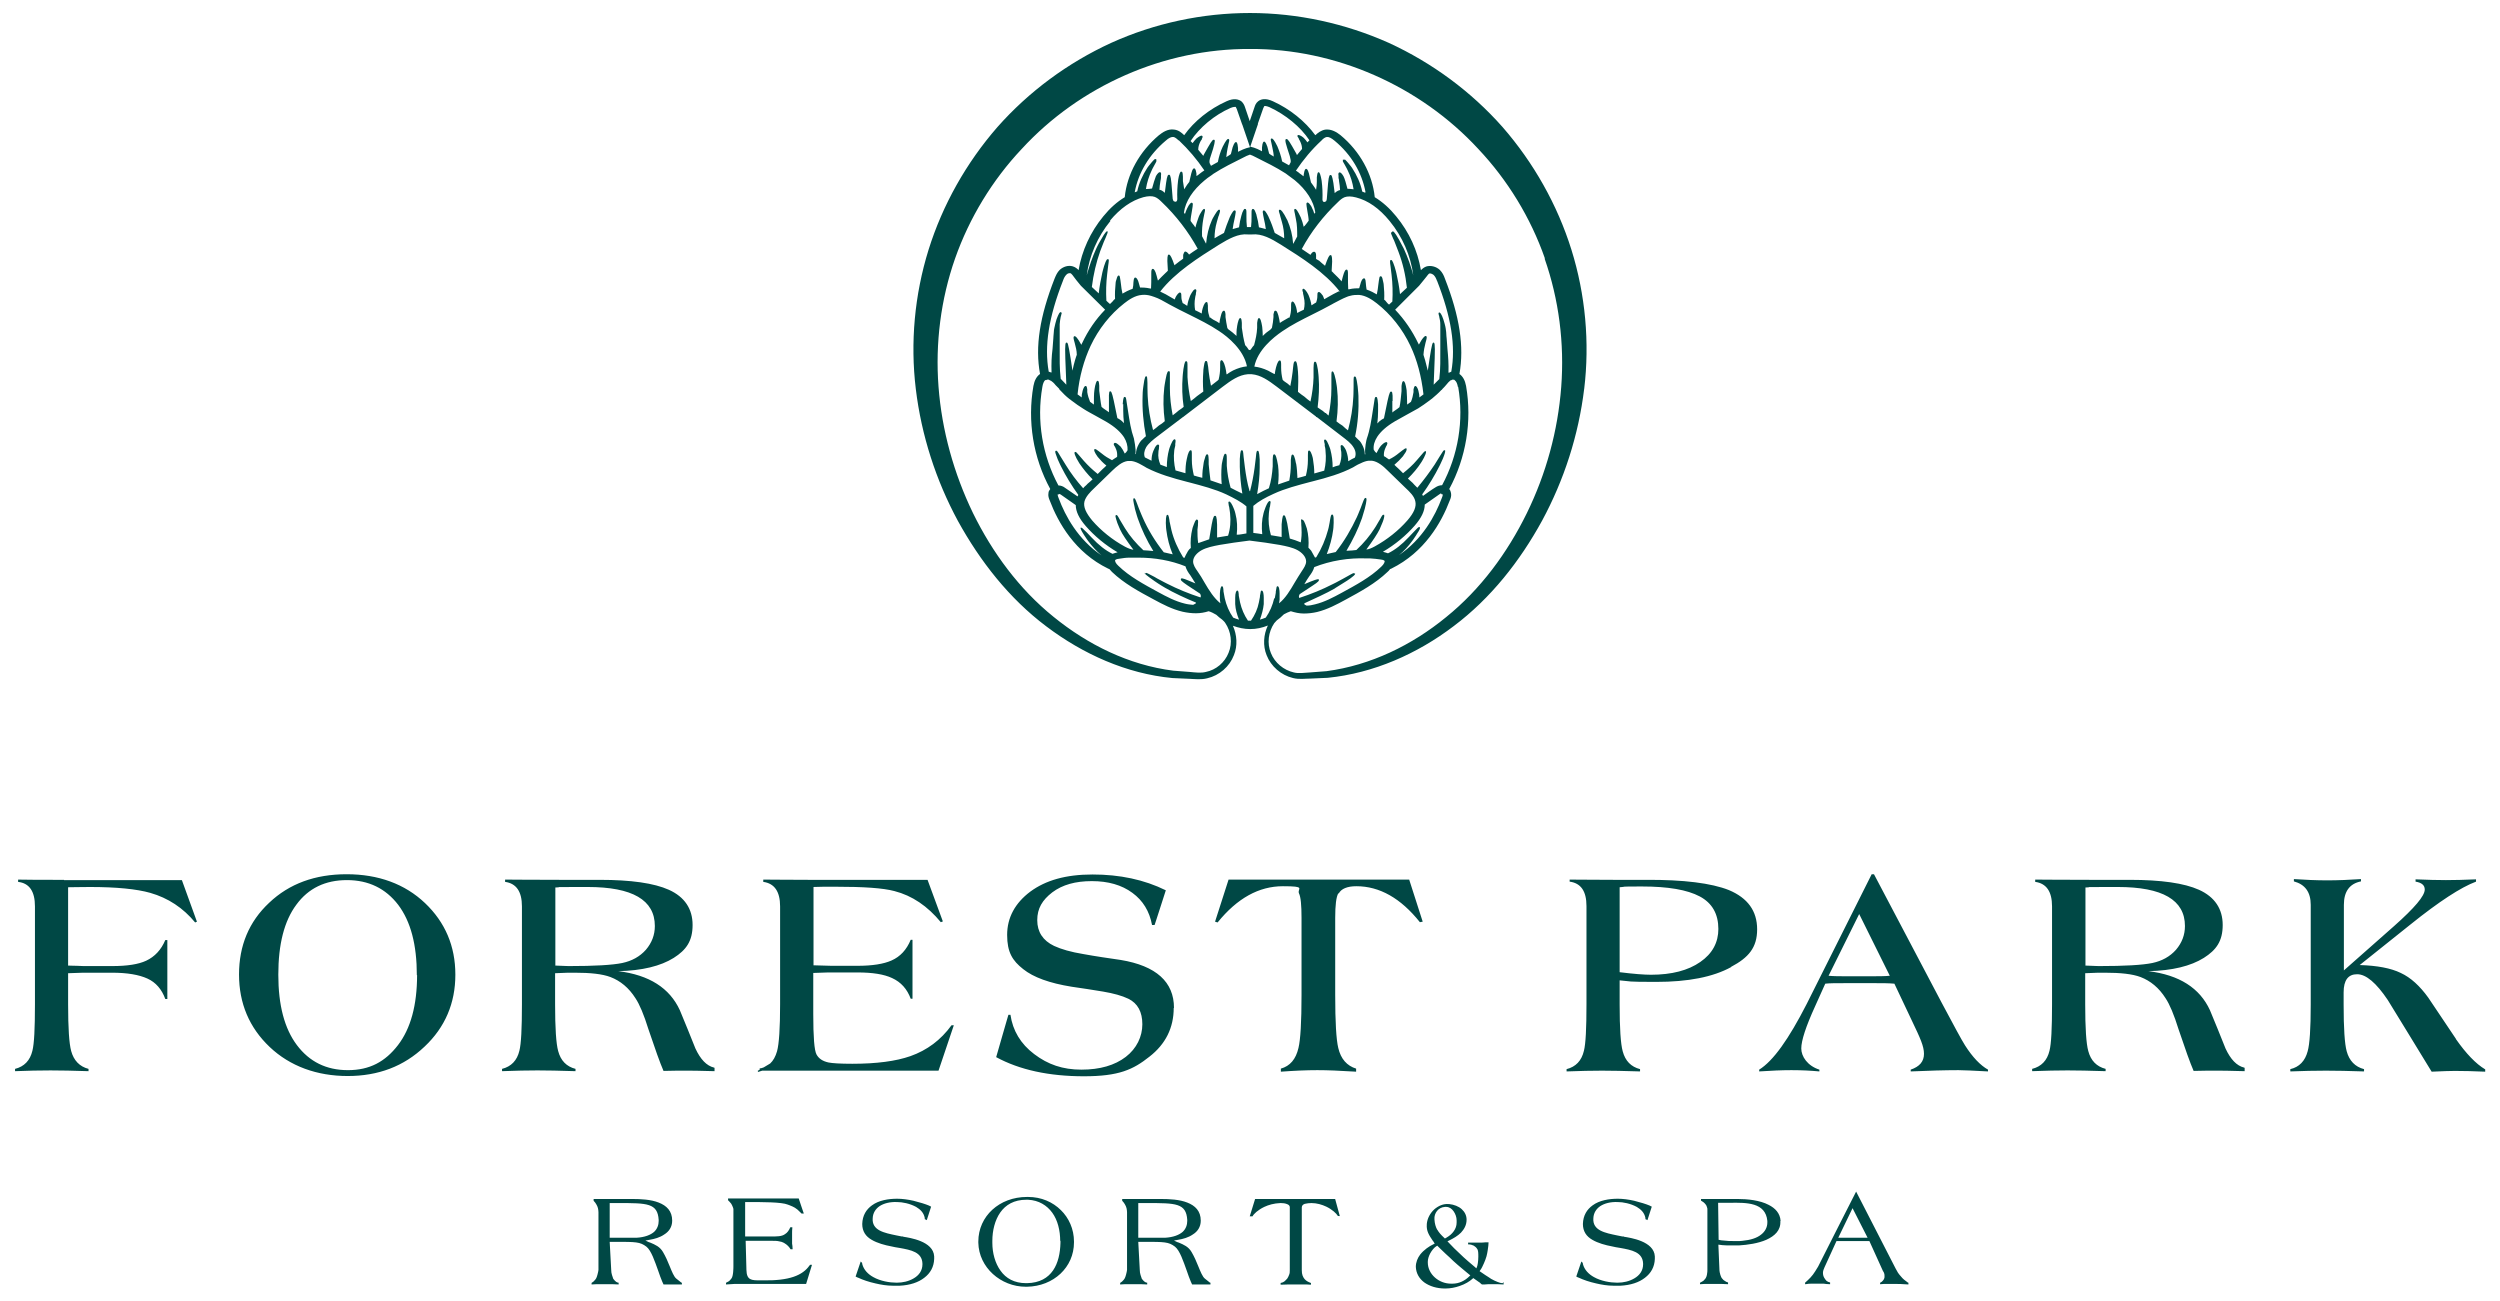 <?xml version="1.0" encoding="UTF-8"?>
<svg id="Layer_1" xmlns="http://www.w3.org/2000/svg" version="1.1" viewBox="0 0 980 510">
  <!-- Generator: Adobe Illustrator 29.0.0, SVG Export Plug-In . SVG Version: 2.1.0 Build 186)  -->
  <path d="M373.1,401.9h.8c0,.1-6,17.8-6,17.8h-61.5c-2.2,0-4.7,0-7.6,0l-1.6.5-.2-.4.8-.5v-.5c.6,0,1.1-.2,1.6-.4l2.5-1.5c1.2-1.1,2.1-2.7,2.7-4.8.8-2.9,1.2-9.1,1.2-18.4v-38.4c0-5.8-2.2-9-6.6-9.6v-.9c3.5,0,9.5.1,18,.1h46.4l6,16.3-.8.3c-5.2-6.3-11.2-10.4-18.2-12.2-4.5-1.2-12.1-1.7-23.1-1.7h-.9c-3,0-5.6,0-7.7.1v30.7l7.1.2h10.1c5.8,0,10.3-.7,13.4-2.1,3.4-1.5,5.9-4.2,7.5-8.1h.7v23.1h-.7c-1.4-3.8-3.8-6.5-7.3-8.1-3.2-1.5-7.7-2.2-13.6-2.2h-11.2c.7,0-1.3,0-6.1.2v16.1c0,9,.4,14.3,1.3,15.9.9,1.6,2.4,2.6,4.7,3.1,1.5.3,4.6.5,9.3.5,9.5,0,17.1-1,22.8-3,6.5-2.3,11.9-6.3,16.1-12.1ZM178.5,382.1c0,11.1-4,20.6-12.1,28.2-8.1,7.7-18.1,11.5-30.1,11.5s-22.6-3.8-30.6-11.4c-8-7.6-12-17.1-12-28.4s3.9-20.7,11.8-28.1c7.9-7.5,18-11.2,30.4-11.2s22.8,3.8,30.7,11.3c7.9,7.5,11.9,16.9,11.9,28ZM163.4,382.3c0-12-2.4-21.1-7.3-27.6-4.9-6.4-11.6-9.7-20.1-9.7s-15.1,3.2-19.8,9.6c-4.8,6.4-7.1,15.6-7.1,27.5s2.4,21.1,7.3,27.6c4.9,6.5,11.5,9.8,20,9.8s14.6-3.3,19.6-9.8c5-6.5,7.5-15.7,7.5-27.5ZM460.2,395.1c0-10.2-7-16.5-20.9-18.8-4.8-.7-9.7-1.4-14.6-2.3-4.9-.8-8.7-1.9-11.5-3.2-4.4-2.1-6.6-5.5-6.6-10.1s2-7.9,5.9-10.9c4-3,9.1-4.4,15.5-4.4s11.7,1.5,15.9,4.6c4.1,3,6.7,7.2,7.7,12.6h1c0,.1,4.4-13.6,4.4-13.6-8.5-4.2-18.1-6.2-28.7-6.2s-18.4,2.3-24.4,6.7c-6,4.5-9.1,10.2-9.1,17s2.1,10.1,6.3,13.4c4,3.2,10.3,5.5,19,6.9,4.1.6,8.2,1.2,12.3,1.9,4.1.7,7.4,1.6,9.9,2.8,3.7,1.8,5.5,5.2,5.5,10s-2.2,9.5-6.5,12.8c-4.3,3.3-10.1,5-17.4,5s-13.1-2-18.5-6.1c-5.3-4-8.4-9.2-9.3-15.4h-.8c0-.1-4.8,16.6-4.8,16.6,9.2,5,20.7,7.5,34.4,7.5s19.3-2.6,25.7-7.7c6.3-4.9,9.5-11.3,9.5-19.1ZM280.1,418.6v1.3c-6-.2-9.6-.2-11-.2-2.7,0-5.7,0-9,.1-1.4-3.2-3.3-8.6-5.9-16.3-1.8-5.8-3.5-9.8-5.1-12.2-2.6-4.1-5.9-6.8-9.8-8.3-3.2-1.2-7.8-1.7-14.1-1.7h-2.1c.5,0-1.3,0-5.5.2v12.2c0,9.3.4,15.4,1.2,18.3,1,3.8,3.3,6.1,6.8,7v.9c-6.3-.2-11.3-.3-14.9-.3s-8.9.1-13.9.3v-.9c3.6-.9,5.9-3.3,6.8-7.1.7-2.7,1-8.8,1-18.2v-38.4c0-5.8-2.2-9-6.6-9.6v-.9c2.5,0,9.8.1,21.9.1h15.1c12.4,0,21.4,1.3,27.2,3.9,6.2,2.8,9.3,7.5,9.3,13.8s-2.5,9.8-7.4,12.9c-5.1,3.2-12.4,5-21.7,5.2,12.1,1.5,20.1,6.6,24.1,15.3,2.1,5,4.1,10,6.1,15,2,4.3,4.4,6.8,7.3,7.5ZM243.9,377.5c3.8-.8,6.9-2.5,9.3-5.2,2.3-2.7,3.5-5.8,3.5-9.3,0-10.2-8.8-15.3-26.3-15.3s-8.2,0-12.7.2v30.6c4.1.2,5.8.2,5.3.2,10.1,0,17-.4,20.9-1.2ZM25.1,344.9c-8.4,0-14.4,0-18-.1v.9c4.4.5,6.6,3.7,6.6,9.6v38.4c0,9.5-.3,15.5-1,18.2-.9,3.8-3.2,6.2-6.8,7.1v.9c5-.2,9.6-.3,13.9-.3s8.6.1,14.9.3v-.9c-3.5-.9-5.8-3.3-6.8-7-.8-2.9-1.2-9-1.2-18.3v-12.2c4.8-.2,6.8-.2,6.1-.2h11.2c5.9,0,10.5.8,13.8,2.3,3.3,1.5,5.6,4.2,7,8h.8v-23.1h-.8c-1.6,3.8-4.1,6.5-7.5,8.1-3,1.4-7.4,2.1-13.3,2.1h-10.1c-.8,0-2,0-3.6-.1-1.6,0-2.8-.1-3.6-.1v-30.7c1.9,0,4.8-.1,8.6-.1,10.4,0,18.3.8,23.6,2.3,7,2,12.9,5.9,17.6,11.6l.7-.3-5.9-16.3H25.1ZM779.3,419.3v.7c-5.7-.3-9.6-.5-11.6-.5-5.4,0-11.6.2-18.7.5v-.7c3.5-1.2,5.2-3.2,5.2-6.2s-1.5-6.2-4.6-12.7l-7-14.8c-2.3-.2-4.7-.2-7.1-.2h-12.7c-3.2,0-5.6,0-7.3.2l-4,8.9c-3.6,7.9-5.4,13.4-5.4,16.5s2.4,6.8,7.1,8.3v.7c-3.2-.3-6.8-.5-11-.5s-7.6.2-12.6.5v-.7c5.5-3.4,11.6-12,18.6-25.7l25.5-50.9h.9l26.5,50.3c4.8,9,7.8,14.6,9.2,16.8,3,4.7,6,7.8,9,9.5ZM740.8,382.5l-12-24.2-12,24.2c1.9.2,4.7.2,8.3.2h6.9c4.1,0,7,0,8.8-.2ZM879.9,418.6v1.3c-6-.2-9.6-.2-11-.2-2.7,0-5.7,0-9,.1-1.4-3.2-3.3-8.6-5.9-16.3-1.8-5.8-3.5-9.8-5.1-12.2-2.6-4.1-5.9-6.8-9.8-8.3-3.2-1.2-7.8-1.7-14.1-1.7h-2.1c.5,0-1.3,0-5.5.2v12.2c0,9.3.4,15.4,1.2,18.3,1,3.8,3.3,6.1,6.8,7v.9c-6.3-.2-11.3-.3-14.9-.3s-8.9.1-13.9.3v-.9c3.6-.9,5.9-3.3,6.8-7.1.7-2.7,1-8.8,1-18.2v-38.4c0-5.8-2.2-9-6.6-9.6v-.9c2.5,0,9.8.1,21.9.1h15.1c12.4,0,21.4,1.3,27.2,3.9,6.2,2.8,9.3,7.5,9.3,13.8s-2.5,9.8-7.4,12.9c-5.1,3.2-12.4,5-21.7,5.2,12.1,1.5,20.1,6.6,24.1,15.3,2.1,5,4.1,10,6.1,15,2,4.3,4.4,6.8,7.3,7.5ZM843.7,377.5c3.8-.8,6.9-2.5,9.3-5.2,2.3-2.7,3.5-5.8,3.5-9.3,0-10.2-8.8-15.3-26.3-15.3s-8.2,0-12.7.2v30.6c4.1.2,5.8.2,5.3.2,10.1,0,17-.4,20.9-1.2ZM678.6,379.1c-7.1,3.9-16.9,5.8-29.3,5.8s-9.5-.2-14.4-.6v9.5c0,9.3.4,15.4,1.2,18.3,1,3.8,3.3,6.1,6.8,7v.9c-6.3-.2-11.3-.3-14.9-.3s-8.9.1-13.9.3v-.9c3.6-.9,5.9-3.3,6.8-7.2.7-2.7,1-8.8,1-18.2v-38.5c0-5.9-2.2-9-6.6-9.6v-.8c4.6,0,10.7.1,18.1.1h11.7c14.9-.1,25.8,1.3,32.6,4,7.4,3.1,11.1,8.2,11.1,15.4s-3.4,11.1-10.2,14.7ZM673.6,364.2c0-5.9-2.4-10.2-7.3-12.8-4.9-2.6-12.4-3.9-22.6-3.9s-5.4.1-8.8.3v33.3c5.6.7,9.7,1,12.3,1,8.1,0,14.6-1.7,19.3-5,4.8-3.3,7.1-7.7,7.1-13ZM962.7,407.2c-3.6-5.4-7.2-10.8-10.8-16.1-3.3-4.6-6.9-7.9-10.8-9.7-3.9-1.9-9.3-2.9-16.1-3.1l19.9-15.9c11.2-9,19.8-14.6,25.7-16.8v-.9c-4.5.2-8.4.3-11.8.3s-7.1-.1-11.9-.3v.9c2.4.4,3.6,1.4,3.6,3.1,0,2.5-4,7.2-12,14.3l-19.7,17.4v-25.7c0-5.2,2.2-8.3,6.7-9.2v-.9c-4.5.3-8.9.5-13.2.5s-8.6-.2-13.1-.5v.9c4.4,1.2,6.6,4.2,6.6,9.2v39.1c0,9.4-.4,15.5-1.2,18.3-1,3.8-3.3,6.2-6.8,7v.9c5-.2,9.7-.3,14-.3s8.6.1,14.9.3v-.9c-3.5-.9-5.8-3.3-6.8-7-.8-2.9-1.2-9-1.2-18.3v-4.8c0-4.8,1.8-7.1,5.3-7.1s7.5,3.4,12,10.1c5.8,9.4,11.5,18.8,17.2,28.1,4.4-.2,7.4-.3,9.1-.3,3.5,0,7.4.1,11.9.3v-.9c-3.7-2.2-7.5-6.2-11.5-11.9ZM524.8,350.2c1-1.8,3.3-2.8,6.9-2.8,9.1,0,17.4,4.7,24.9,14.1l1.1-.2-5.3-16.5h-70.8l-5.3,16.5,1,.3c7.7-9.5,16.2-14.2,25.6-14.2s5.5.9,6.3,2.8c.7,1.4,1,4.6,1,9.6v30.2c0,10.6-.4,17.5-1.2,20.8-1,4.4-3.3,7.1-6.9,8.1v1.2c5.4-.4,10.1-.6,14.3-.6s8.5.2,15.2.6v-1.2c-3.6-1.1-6-3.8-7-8.1-.8-3.3-1.2-10.2-1.2-20.8v-30.2c0-5,.4-8.2,1.2-9.6ZM747.9,502.8h.2v.7h-.2c-2.3-.2-3.7-.2-6-.2s-1.7,0-2.4,0c-.7,0-1.4,0-2.3.1h-.2s0-.6,0-.6h.1c.4-.2.8-.5,1-.8.3-.3.5-.7.6-1.1.1-.4,0-.9,0-1.3-.1-.6-.4-1.2-.6-1.4h0s-5.3-11.7-5.3-11.7h-12.9l-4.7,10.3c-.3.7-.6,1.4-.6,2.1,0,.7.1,1.3.5,2h0c.3.5.6.9.9,1.2.4.3.8.5,1.3.6h.1v.7h-.2c-.9,0-1.6-.1-2.3-.2-.7,0-1.4,0-2.3,0s-1.7,0-2.4,0c-.7,0-1.5,0-2.4.2h-.2s0-.6,0-.6h0c.4-.4.8-.7,1.1-1,.3-.3.6-.6,1-1h0c1.3-1.3,2.6-3.7,3-4.3h0c0-.1,14.9-29.4,14.9-29.4,5.2,10.1,10.3,20.1,15.5,30.2.3.6.6,1.1.9,1.6.3.5.7.9,1.2,1.5h0c.8,1,1.5,1.5,2.6,2.3ZM732.1,485.2l-5.9-11.6-5.6,11.6h11.5ZM267.3,502.8h0v.7c-2.4,0-4.8,0-7.2,0l-.5-1.1c-.5-1.1-1-2.6-1.6-4.3-1.3-3.6-2.7-7.9-4.6-9.4-2.5-1.9-4.1-1.9-12.3-1.9h-2.1s.6,11.1.6,11.1c0,.6.1,1.3.3,1.9.2.7.4,1.3.5,1.5,1,1.3,1.5,1.4,1.9,1.5h.2v.7h-.2c-.9,0-1.6-.1-2.3-.1-.7,0-1.4,0-2.3,0s-2,0-2.8,0c-.8,0-1.7,0-2.8.1h-.2s0-.6,0-.6h0c.4-.3.8-.5,1-.8.3-.3.6-.6.8-1,.2-.3.3-.8.5-1.4.2-.8.4-1.6.4-1.9v-22.6c0-.6-.1-1.1-.2-1.6-.1-.5-.4-1.1-.7-1.6h0c-.1-.2-.3-.4-.4-.6-.3-.3-.5-.6-.6-.7h0v-.7h15.1c3.4,0,7.4.2,10.4,1.4,3.1,1.2,5.3,3.3,5.3,7.1,0,2.5-1.3,4.3-3.1,5.4-1.7,1.2-3.9,1.8-5.8,2.1l-1.6.3,1.3.6.6.2c1.9.8,3.8,1.6,5,3.7h0c1,1.7,1.9,3.7,2.6,5.5.9,2.2,1.7,4.2,2.6,4.9.4.3.7.6,1,.8.3.2.6.5,1,.8ZM249.5,485.2c3.3-.2,5.5-1.1,6.9-2.3,1.3-1.2,1.8-2.8,1.8-4.3s0-.2,0-.4c-.4-6.6-4.5-6.6-15.8-6.6h-3.4s0,13.6,0,13.6h9.4c.4,0,.8,0,1.2,0ZM523.4,470h-31.4l-2.1,6.8h1.1c.4-.9,2.1-2.5,4.6-3.7,1.7-.8,3.8-1.4,6.3-1.5h.2c.8,0,1.7.1,2.4.4.6.2,1.1.6,1.1,1.2v24.7c0,.6,0,1.3-.3,1.9-.2.5-.4,1-.7,1.4-.4.4-.7.8-1.1,1.1-.4.3-.8.5-1.4.6h-.1v.7h.2c1.2,0,2.1-.1,3-.1.9,0,1.7,0,2.9,0s2,0,2.9,0c.9,0,1.8,0,2.7.1h.2s0-.7,0-.7h-.1c-.5-.2-1-.4-1.3-.6-.4-.2-.7-.5-1.1-.9-.3-.4-.6-.8-.8-1.4-.2-.6-.3-1.2-.3-2.1v-24.6c0-.7.5-1.2,1.2-1.4.8-.2,1.8-.3,2.6-.3h0c2.1,0,4.1.6,5.8,1.4,2.3,1.1,4,2.7,4.5,3.6h0c0,.1.8.1.8.1l-1.8-6.6h0ZM697.9,478.7c.2,3.6-2.2,5.8-5.5,7.3-3.2,1.4-7.3,2-10.7,2.2h-.5c-1.2,0-2.1,0-3,0-.9,0-1.9,0-3-.1l-1.6-.2.4,9.3c0,1.2.2,2,.4,2.6.2.6.4,1.1.7,1.4.3.4.6.7,1,.9.4.3.8.5,1.2.6h.1v.7h-.2c-.9,0-1.7-.1-2.4-.1-.7,0-1.5,0-2.4,0s-2,0-2.9,0c-.9,0-1.8,0-2.9.1h-.2s0-.6,0-.6h.1c.5-.3.9-.5,1.2-.7.3-.3.6-.6.9-1h0c.2-.3.4-.8.5-1.3.2-.9.2-1.7.2-2v-23.6c0-.3,0-.7-.2-1.1-.1-.4-.3-.8-.6-1.1-.2-.3-.5-.5-.7-.7-.4-.3-.7-.5-.9-.6h-.1v-.7h14.3c3.9,0,8.8.5,12.2,2.3,2.6,1.3,4.5,3.3,4.7,6.3h0ZM692.8,479.3c0-.2,0-.4,0-.7-.7-7.3-8.1-7.2-14.8-7.1-.8,0-1.5,0-2.2,0h-2.3l.2,14.5,1,.2c2.7.3,3.3.3,5.4.3s2,0,2.9-.1c3.2-.3,5.7-1.1,7.3-2.4,1.6-1.2,2.5-2.9,2.5-4.8ZM415.8,474.3c3.2,3.1,5.2,7.5,5.2,12.4v.3c0,4.9-2,9.2-5.3,12.3-3.3,3.1-7.9,5-13.1,5.1-.2,0-.3,0-.5,0-4.9,0-9.5-1.9-12.9-5-3.4-3.1-5.6-7.4-5.7-12.3,0-.1,0-.3,0-.4,0-5,2.1-9.4,5.5-12.5,3.4-3.1,8.1-5,13.6-5h.4c5.2,0,9.7,2,12.9,5.2ZM415.6,486.5c0-4.2-1-8.2-3.1-11.1-2.1-2.9-5.3-4.9-9.5-5.1-.2,0-.3,0-.5,0h-.2c-4.8,0-8.1,2-10.2,5-2.1,3-3.1,7.1-3.1,11.1v.2c0,.2,0,.4,0,.6,0,4,1.1,8,3.2,10.9,2.1,3,5.4,4.9,10,4.9h.4c5-.1,8.2-2.1,10.2-5,2-2.9,2.8-6.8,2.9-10.8,0-.3,0-.6,0-.9ZM474.5,502.8h0v.7c-2.4,0-4.8,0-7.2,0l-.5-1.1c-.5-1.1-1-2.6-1.6-4.3-1.3-3.6-2.7-7.9-4.6-9.4-2.5-1.9-4.1-1.9-12.3-1.9h-2.1s.6,11.1.6,11.1c0,.6.1,1.3.3,1.9.2.7.4,1.3.5,1.5,1,1.3,1.5,1.4,1.9,1.5h.2v.7h-.2c-.9,0-1.6-.1-2.3-.1-.7,0-1.4,0-2.3,0s-2,0-2.8,0c-.8,0-1.7,0-2.8.1h-.2s0-.6,0-.6h0c.4-.3.8-.5,1-.8.3-.3.6-.6.8-1,.2-.3.3-.8.5-1.4.2-.8.4-1.6.4-1.9v-22.6c0-.6-.1-1.1-.2-1.6-.1-.5-.4-1.1-.7-1.6h0c-.1-.2-.3-.4-.4-.6-.3-.3-.5-.6-.6-.7h0v-.7h15.1c3.4,0,7.4.2,10.4,1.4,3.1,1.2,5.3,3.3,5.3,7.1,0,2.5-1.3,4.3-3.1,5.4-1.7,1.2-3.9,1.8-5.8,2.1l-1.6.3,1.3.6.6.2c1.9.8,3.8,1.6,5,3.7h0c1,1.7,1.9,3.7,2.6,5.5.9,2.2,1.7,4.2,2.6,4.9.4.3.7.6,1,.8.3.2.6.5,1,.8ZM456.7,485.2c3.3-.2,5.5-1.1,6.9-2.3,1.3-1.2,1.8-2.8,1.8-4.3s0-.2,0-.4c-.4-6.6-4.5-6.6-15.8-6.6h-3.4s0,13.6,0,13.6h9.4c.4,0,.8,0,1.2,0ZM636.5,484.7c-.2,0-.4,0-.5,0l-2-.4c-4.8-1-9.8-1.9-9.4-6.8.1-2,1.1-3.6,2.7-4.7,1.7-1.1,4-1.7,6.8-1.6,2.2,0,5.1.6,7.5,1.9,1.7,1,3,2.3,3.4,4.3v.5c.1,0,.8.4.8.4l1.7-5.3c-.3-.1-.6-.3-.8-.4-1.4-.6-3.7-1.3-6.1-1.9-2.2-.5-4.5-.8-6.4-.8-3.4,0-7.2.6-9.9,2.6-2.2,1.6-3.7,3.9-3.8,7.3,0,2.9,1.4,4.9,3.7,6.2,2.2,1.3,5.1,2.1,7.8,2.6l1.4.3c.6.1,1.2.2,1.8.3,4.4.8,8.8,1.6,8.9,6.2v.2c0,2.6-1.5,4.4-3.4,5.5-2,1.2-4.4,1.7-6.5,1.7-.1,0-.2,0-.4,0-2.5,0-6.2-.6-9-2.2-2-1.1-3.7-2.8-4.3-5.1,0-.2,0-.3-.1-.5l-.5-.5-2,5.9c.2.1.9.5,1.1.5,1.7.8,4,1.6,6.7,2.2,2.1.5,4.5.9,6.8.9.9,0,1.8,0,2.7,0,4-.2,7.3-1.3,9.6-3.1,2.4-1.8,3.8-4.3,3.9-7.4,0-.3,0-.7,0-1-.3-6-9.7-7.3-12.1-7.7ZM589.2,502.7h.2v.8h-.2c-1.6-.1-2.4-.1-4-.1s-2.4,0-3.1.1c-.3,0-.4,0-.5,0h-.7c-.3-.2-.5-.4-.7-.6-.2-.2-.4-.3-.7-.5-.3-.2-.5-.4-.7-.5-.4-.3-.8-.6-1.3-.9l-.3.3c-1.1,1-2.9,2.1-5,2.8-1.7.6-3.6,1-5.7,1-3.3,0-6.1-.9-8.2-2.4-2-1.5-3.2-3.6-3.3-6.1,0-1.8.7-3.5,1.7-4.8,1.5-1.9,3.6-3.3,5.1-4l.6-.3-.3-.5c-.2-.3-.3-.5-.5-.7-1.4-2.1-2.5-3.7-2.3-6.3v-.2c.2-2.2,1.3-4.2,2.9-5.7,1.6-1.4,3.6-2.3,5.7-2.1h.2c1.9.2,3.7.9,4.9,2,1.2,1.1,1.9,2.5,1.9,4.1,0,2.2-1,3.8-2.2,5.1-1.3,1.3-2.9,2.2-4.5,3l-.8.4c1.3,1.4,2,2.1,2.6,2.7.6.6,1.1,1.1,2.1,2h0c2,2,4.9,4.4,6.2,5.5l.4.4.2-.4c.3-.6.6-2.4.6-4.2,0-1.3,0-2.5-.5-3.1h0c-.3-.5-.8-.9-1.3-1.2-.6-.3-1.3-.5-2-.5h-.2v-.7h.2c1.1,0,1.5,0,2.3,0,.5,0,1.1,0,2.1,0,.7,0,1.5,0,2.1-.1.4,0,.7,0,.8,0h.5v.2c0,.4-.1,1.6-.3,2.8-.1.8-.3,1.7-.5,2.5h0c-.3.9-.6,1.9-1,2.7-.5,1.1-.9,2-1.3,2.5l-.4.6c.4.3,1.3.9,2.2,1.5,1,.6,2,1.3,2.3,1.5h0c.9.5,1.7.9,2.5,1.2.7.3,1.4.5,2.1.5ZM563.4,482c.6,1.1,1.5,2.1,2.7,3.2l.3.3.7-.4c1.2-.7,2.1-1.5,2.8-2.5.7-1,1.1-2.1,1.1-3.4,0-.3,0-.5,0-.8,0-1.3-.5-2.6-1.2-3.6-.7-1-1.7-1.7-2.9-1.7-.1,0-.3,0-.4,0h-.1c-1.3.1-2.4.7-3.1,1.6-.7.9-1.1,2-1,3.3h0c.1,1.7.5,3,1.1,4.1ZM576.3,499.9c-.7-.5-2-1.7-3.5-2.9-1-.9-2.2-1.8-3.1-2.7h0c-.9-.9-2-1.9-3-2.8-1.5-1.4-2.9-2.8-3.3-3.2l-.6.4c-.6.4-1.5,1.4-2.2,2.7-.5,1-.9,2.1-.9,3.2h0c0,.1,0,.2,0,.3,0,2.3,1.1,4.4,2.8,5.9,1.7,1.5,3.9,2.4,6.4,2.4.1,0,.3,0,.4,0,1.4,0,2.6-.3,3.7-.8,1.1-.5,2.1-1.2,3-2.1l.4-.4ZM354,484.7c-.2,0-.4,0-.5,0l-2-.4c-4.8-1-9.8-1.9-9.4-6.8.1-2,1.1-3.6,2.7-4.7,1.7-1.1,4-1.7,6.8-1.6,2.2,0,5.1.6,7.5,1.9,1.7,1,3,2.3,3.4,4.3v.5c.1,0,.8.4.8.4l1.7-5.3c-.3-.1-.6-.3-.8-.4-1.4-.6-3.7-1.3-6.1-1.9-2.2-.5-4.5-.8-6.4-.8-3.4,0-7.2.6-9.9,2.6-2.2,1.6-3.7,3.9-3.8,7.3,0,2.9,1.4,4.9,3.7,6.2,2.2,1.3,5.1,2.1,7.8,2.6l1.4.3c.6.1,1.2.2,1.8.3,4.4.8,8.8,1.6,8.9,6.2v.2c0,2.6-1.5,4.4-3.4,5.5-2,1.2-4.4,1.7-6.5,1.7-.1,0-.2,0-.4,0-2.5,0-6.2-.6-9-2.2-2-1.1-3.7-2.8-4.3-5.1,0-.2,0-.3-.1-.5l-.5-.5-2,5.9c.2.1.9.5,1.1.5,1.7.8,4,1.6,6.7,2.2,2.1.5,4.5.9,6.8.9.9,0,1.8,0,2.7,0,4-.2,7.3-1.3,9.6-3.1,2.4-1.8,3.8-4.3,3.9-7.4,0-.3,0-.7,0-1-.3-6-9.7-7.3-12.1-7.7ZM317.3,496.1h0c-1.3,1.9-3.3,3.4-6.2,4.4-2.9,1-6.9,1.5-12.1,1.4-.3,0-.6,0-.9,0-3.5,0-5.4,0-5.5-4.1l-.3-11.4h10.1c1.3,0,2.2,0,3,.2.8.1,1.3.3,1.9.6h0c.7.4,1.2.8,1.6,1.2.4.4.7.8,1,1.3h0c0,0,.8,0,.8,0v-.2c0-.8-.1-1.4-.2-2,0-.6,0-1.2,0-2s0-1.4,0-2.1c0-.6,0-1.3.1-2.1v-.2s-.8,0-.8,0h0c-.3.7-.6,1.2-.9,1.6-.3.4-.7.8-1.2,1.1-.7.5-1.5.7-2.4.8-.9.1-1.9.1-2.9.1h-10.3v-13.5h.6c6.3,0,13.7,0,16.1,1,.3.1.6.2.8.3,1.5.6,2.5,1,4.1,2.7l.5.5h.9c0,.1-2-5.9-2-5.9-9.2,0-18.5,0-27.7,0v.7h0c0,.1.3.2.5.5.2.2.4.5.7.8h0c.2.4.5.8.6,1.2.2.4.3.8.3,1v22.3c0,.6,0,4-.8,4.9h0c-.3.4-.6.7-.9,1-.3.2-.7.4-1.1.6h-.1v.7h.2c1.2-.1,2.2-.1,3.2-.2,1,0,2,0,3.2,0s1.9,0,2.7,0c.8,0,1.7,0,2.7,0h19.4c.8-2.5,1.5-5,2.3-7.5h-.8c0,.1,0,.1,0,.1ZM621,152.4c-2.2,18.2-7.9,35.8-16.5,51.7-8.7,15.9-20.1,30.4-34.6,41.3-14.3,10.9-31.5,18.5-49.4,20.3l-6.7.3c-2.2,0-4.5.4-6.9-.2-4.7-1.1-8.7-4.6-10.4-9-1.5-3.7-1.2-8,.5-11.6-2.2.9-4.5,1.4-6.9,1.4s-4.6-.5-6.8-1.3c1.6,3.6,1.9,7.8.4,11.5-1.7,4.5-5.7,8-10.5,9.1-2.4.6-4.7.3-6.9.2l-6.7-.3c-18-1.7-35.1-9.4-49.5-20.3-14.5-10.9-25.9-25.5-34.6-41.3-8.6-15.9-14.3-33.5-16.5-51.7-2.2-18.2-.5-36.9,5-54.6,5.5-17.6,14.8-34.1,27-48.1,12.3-13.9,27.6-25.2,44.6-33,17-7.7,35.7-11.7,54.4-11.7,18.7,0,37.4,4.1,54.4,11.7,17,7.8,32.3,19.1,44.6,33,12.2,14,21.5,30.5,27,48.1,5.5,17.6,7.2,36.4,5,54.6ZM499.7,234.6s.2-1.1.4-2.2c0-.3,0-.7.1-1,.2-1.2.2-1.6.6-1.6h0c.6,0,.8,1.5.8,2.8,0,1.2,0,2.4,0,2.5,0,.5-.2.9-.2,1.4,2.5-2,4.3-5,6.1-8.1,1-1.6,1.9-3.2,2.8-4.5.8-1.2,1.7-2.5,1.7-3.8,0-1.9-1.7-3.5-3.3-4.4-2-1.1-4.5-1.6-7.1-2.1-3.6-.6-7.4-1.2-11.8-1.7-4.2.5-8.1,1.1-11.7,1.7-2.6.5-5.1,1-7.1,2.1-1.6.9-3.3,2.5-3.3,4.4,0,1.3.9,2.7,1.7,3.8,1,1.4,1.9,2.9,2.8,4.5,1.8,3.1,3.7,6.1,6.2,8.1,0-.5-.2-.9-.2-1.4,0,0,0-1.3,0-2.5.1-1.8.4-2.8.8-2.8.4,0,.5.4.6,1.6,0,.3,0,.6.1.9.2,1.1.4,2.1.4,2.2.6,2.7,1.7,5.3,3.3,7.6.7.3,1.5.6,2.3.8-.8-2-1.4-4-1.5-6.1,0,0,0-1.3,0-2.5,0-1.8.4-2.8.8-2.8h0c.4,0,.5.4.6,1.6,0,.3,0,.6.1.9.2,1.1.4,2.1.4,2.1.6,2.6,1.6,5,3.1,7.2h.6s.6,0,.6,0c1.5-2.2,2.6-4.6,3.1-7.2,0,0,.2-1.1.4-2.1,0-.3,0-.6.1-.9.2-1.2.2-1.6.6-1.6h0c.6,0,.8,1.5.8,2.8,0,1.2,0,2.4,0,2.5-.2,2.1-.8,4.1-1.5,6.1.8-.2,1.5-.5,2.3-.8,1.6-2.3,2.7-4.9,3.3-7.6ZM448.9,224.8h.1c.3-.4.4-.3,2.7.9.6.3,1.2.6,1.8,1,2,1.1,4,2.1,4,2.1,4.1,2.1,8.5,3.9,13.1,5.4.3-.6,0-1.2-.2-1.5l-5-3.3c-2.4-1.6-2.5-2-2.5-2.1v-.2s0-.2,0-.2c.2-.2.3-.5,3.3.8l2.4,1c-.7-1.1-1.3-2.2-2-3.2-.7-.9-1.5-2.1-1.9-3.5-5.7-2.3-12-3.4-18.4-3.4s-1.5,0-2.2,0c-.5,0-.9,0-1.3,0-1.4,0-2.7.2-3.9.4-.4,0-1.4.2-1.7.5-.3.4.2,1.4,1.2,2.3,4.3,4.2,10.1,7.3,15.6,10.3,3.3,1.8,6.7,3.6,10.4,4.5,1.1.3,2.2.4,3.3.5.9-.4,1.1-.6,1.1-.7v-.2c-3.7-1.5-8.9-3.9-12.1-5.8,0,0-2.1-1.2-4.1-2.6-.4-.3-3.8-2.6-3.9-3.1v-.2ZM423.5,207.1v-.2s.2,0,.2,0c.3-.2.5,0,2.4,1.9l1.8,1.9c2.8,3,5.5,5.1,8.2,6.4.5-.2,1.3-.4,2-.6-4.8-2.8-9.1-6.4-12.5-10.3-2.6-3-3.9-5.7-3.9-8.2l-5.7-4c-.1,0-.4-.3-.6-.4l-.4.2h-.4c0,.5.2,1,.4,1.5,2.6,7,7.6,16.2,16.8,22.4-2-1.6-3.6-3.5-5.3-5.7,0,0-.8-1.1-1.5-2.2-1.4-2.2-1.4-2.5-1.3-2.6ZM486.9,48.7h0c-.1-.3-.5-1.4-2.1-6l-.4-.8c-.1,0-.8-.1-2,.4-6.4,2.8-12.2,7.7-15.7,13l.3.3.5.5c.4-.6.9-1.2,1.4-1.7,0,0,.4-.4.9-.7.8-.5,1.3-.7,1.5-.4.3.3,0,.7-.2,1.2v.2c-.4.4-.6.9-.6.9-.5,1-.8,2-.8,3.1.3.4,1.4,1.7,2,2.4l.2-.5,1.7-3c1.7-3,2-2.9,2.3-2.8.3,0,.6.2-.4,3.6l-1,3.1c-.4,1.1-.5,2-.3,2.5,0,0,.3.6.5,1,2-1.1,2.5-1.4,2.7-1.5.4-2.1,1-4.1,1.9-6,0,0,.4-.8.8-1.5,1-1.7,1.3-1.6,1.5-1.5.4.2.3.6,0,1.8l-.4,1.9c-.2,1.1-.4,2.2-.5,3.4.3-.2.5-.3.6-.4.4-.2.6-.4,1.2-.8l.7-2.7c.7-2,1.1-2,1.3-2,.2,0,.6,0,.8,2.3v1.5c.7-.3,1.1-.5,1.9-.9.9-.4,1.9-.7,2.8-.9l-3-8.8ZM493.1,48.7l-3,8.8c1,.2,1.9.5,2.8.9.8.4,1.1.5,1.8.9v-1.5c.2-2.2.6-2.2.8-2.3.2,0,.6,0,1.3,2l.7,2.7c.5.4.8.6,1.2.8.2.1.4.2.6.4,0-1.2-.3-2.3-.5-3.4l-.4-1.9c-.3-1.2-.4-1.7,0-1.8.2,0,.5-.2,1.5,1.5.4.7.8,1.5.8,1.5.8,1.9,1.5,3.9,1.9,6,.2.1.7.4,2.7,1.5.3-.5.6-1.1.6-1.1.2-.5,0-1.3-.3-2.5l-1-3.1c-1.1-3.4-.7-3.5-.4-3.6.3,0,.6-.2,2.3,2.8l1.7,3,.2.5c.6-.7,1.6-2,2-2.4,0-1.1-.3-2.1-.8-3.1,0,0-.2-.4-.5-.9v-.2c-.4-.5-.7-.9-.4-1.2.3-.2.8,0,1.5.4.5.3.9.7.9.7.5.5,1,1.1,1.4,1.7l.5-.5.3-.3c-3.5-5.3-9.4-10.1-15.7-13-1.2-.5-1.9-.5-2-.4l-.4.8c-1.6,4.6-2,5.7-2.1,6h0ZM555.2,209.7c-.7,1.1-1.5,2.2-1.5,2.2-1.6,2.2-3.3,4.1-5.3,5.7,9.2-6.2,14.2-15.4,16.8-22.4.2-.5.4-1,.4-1.4h-.4c0-.1-.4-.4-.4-.4l-.6.4-5.7,4c0,2.5-1.3,5.2-3.9,8.2-3.4,3.9-7.7,7.5-12.5,10.3.7.2,1.5.4,2,.6,2.7-1.3,5.4-3.4,8.2-6.4l1.8-1.9c1.5-1.6,1.9-2,2.2-2h.2c0,0,.1.1.1.1v.2c0,.2.2.4-1.3,2.6ZM531.2,224.8v.2c0,.6-3.5,2.9-3.9,3.1-2,1.3-4.1,2.5-4.1,2.6-3.1,1.8-8.4,4.2-11.9,5.8v.2c-.1.1,0,.3.9.7,1.1,0,2.2-.2,3.3-.5,3.7-.9,7.1-2.7,10.4-4.5,5.5-3,11.3-6.1,15.6-10.3,1-.9,1.5-2,1.2-2.3-.3-.3-1.3-.5-1.7-.5-1.2-.2-2.4-.3-3.9-.4-.4,0-.9,0-1.3,0-7.1-.3-14.3.9-20.6,3.4-.4,1.4-1.2,2.6-1.9,3.5-.7,1-1.4,2.1-2,3.2l2.4-1c3-1.2,3.2-1,3.3-.8h0c0,.1,0,.3,0,.3,0,.1,0,.5-2.5,2.1l-5,3.3c-.2.3-.5,1-.2,1.5,4.6-1.5,9-3.3,13.1-5.4,0,0,2.1-1,4-2.1.6-.3,1.2-.7,1.8-1,2.3-1.3,2.5-1.4,2.7-1.1h.1ZM510.4,203.7c.2,0,.6-.1,1.3,1.8.3.8.6,1.7.6,1.7h0c.6,2.4.8,5,.6,7.5.4.4.8.8,1.1,1.2.7,1.2,1.1,2,1.5,2.7l.5-.2c2.1-3.4,3.6-7,4.6-10.7,0,0,.4-1.4.6-2.8,0-.4.2-.8.2-1.2.3-1.6.4-2,.8-2h0c.2,0,.7,0,.6,3.2,0,1.4-.2,2.8-.2,2.8-.4,3.2-1.3,6.4-2.5,9.5.7-.2,1.8-.4,3.5-.8h0c3.4-4.3,6.1-9,8.3-13.7,0,0,.8-1.8,1.5-3.6.2-.6.4-1.1.6-1.6.8-2.1.9-2.3,1.3-2.3h.2s.1.2.1.2c.3.5-.5,3.6-.6,4-.5,1.8-1.1,3.6-1.1,3.7-1.5,4.3-3.6,8.6-6.1,12.8,1.2,0,3.3-.2,3.9-.3,2.9-2.7,5.3-5.6,7.2-8.6,0,0,.8-1.2,1.5-2.5.2-.3.4-.7.6-1,.8-1.5,1-1.8,1.4-1.7h.2s0,.2,0,.2c.2.5-.5,2.5-.7,2.9-.5,1.3-1.1,2.5-1.1,2.6-.9,1.8-2.6,4.4-5.2,7.9.8,0,2-.5,3.3-1.2,4.9-2.7,9.3-6.2,12.8-10.2,2.6-3,3.6-5.4,3.1-7.5-.4-2-2.2-3.7-3.8-5.2l-7.1-6.9c-1.7-1.7-3.8-3.5-6.1-3.8-.2,0-.8,0-1.3,0-.9.1-1.9.4-3.1,1-.4.2-.6.3-1.1.5l-.9.5c-.3.2-.7.4-1,.6-4.8,2.5-10,4-15.9,5.5l-.8.2c-4.9,1.3-10,2.6-14.5,4.7-3.1,1.4-5.8,2.9-7.9,4.7v10.6c1.2.1,2.7.4,3.5.5-.3-2.8-.2-5.6.5-8.2,0,0,.3-1.2.8-2.4.5-1.2,1.1-2.5,1.7-2.4.4.1.3.5.1,1.7,0,.3-.1.6-.2.9-.2,1.1-.3,2.2-.3,2.2-.3,2.9,0,5.8.8,8.6.8.1,3.2.5,4.2.7v-5c.3-3.5.6-3.5.9-3.5.3,0,.6,0,1.3,3.2l1,5.9c.8.2,3.2,1,4.3,1.5.3-1.7.4-3.5.3-5.1,0,0,0-.9-.1-1.8v-.5c-.1-1.2-.2-1.6.2-1.7ZM485.1,209.6c.8,0,2.3-.3,3.5-.5v-10.6c-2.1-1.8-4.8-3.2-7.9-4.7-4.5-2.1-9.6-3.4-14.5-4.7l-.8-.2c-5.8-1.5-11-3-15.9-5.5-.3-.2-.7-.4-1-.6-.3-.2-.6-.3-.9-.5-.4-.2-.7-.4-1.1-.6-1.2-.6-2.2-.9-3.1-1-.5,0-1.1,0-1.3,0-2.3.3-4.3,2.1-6.1,3.8l-7.1,6.9c-1.6,1.5-3.3,3.3-3.8,5.2-.5,2.1.6,4.5,3.1,7.5,3.4,3.9,7.8,7.5,12.8,10.2,1.3.7,2.5,1.1,3.3,1.2-2.6-3.5-4.4-6.1-5.2-7.9,0,0-.6-1.3-1.1-2.6-.1-.4-.9-2.5-.7-2.9h0c0-.1.2-.2.2-.2.4-.1.6.2,1.4,1.7.2.3.4.7.6,1,.7,1.2,1.5,2.5,1.5,2.5,1.9,3.1,4.4,6,7.2,8.6.6,0,2.8.2,3.9.3-2.6-4.2-4.6-8.5-6.1-12.8,0,0-.6-1.8-1.1-3.7,0-.4-.9-3.5-.6-4h0c0-.1.2-.2.2-.2.4,0,.5.2,1.3,2.3.2.5.4,1.1.6,1.6.7,1.8,1.5,3.6,1.5,3.6,2.1,4.8,4.9,9.4,8.3,13.7h0c1.6.4,2.8.6,3.5.8-1.3-3.1-2.1-6.3-2.5-9.5,0,0-.2-1.4-.2-2.8,0-3.1.4-3.1.6-3.2h0c.4,0,.5.3.8,2,0,.4.1.8.2,1.2.3,1.4.6,2.8.6,2.8.9,3.7,2.5,7.3,4.6,10.7l.5.2c.3-.7.7-1.5,1.4-2.7.3-.5.7-.9,1.1-1.2-.2-2.5,0-5.1.6-7.5,0,0,.2-.9.6-1.8.7-2,1.1-1.9,1.3-1.8.4.1.4.6.3,1.7v.5c-.1.9-.2,1.8-.2,1.8,0,1.7,0,3.4.3,5.2,1.1-.4,3.5-1.2,4.3-1.5l1-5.9c.6-3.3,1-3.3,1.3-3.3.3,0,.7,0,.8,3.5v5c1.1-.2,3.5-.6,4.3-.7.9-2.8,1.1-5.7.8-8.6,0,0-.1-1.1-.3-2.2,0-.3-.1-.6-.2-.9-.2-1.2-.3-1.6.1-1.7.5-.1,1.2,1.2,1.7,2.4.5,1.1.8,2.3.8,2.4.7,2.6.8,5.4.5,8.2ZM440.1,158.5c.2-2.9.5-2.9.8-2.9.5,0,.5.4.8,2.4l.5,3.2c.6,3.9,1.1,7.3,2.3,10.7h0c0,.2.9,4,.6,6.1h.2c0-1.3.4-2.4.7-3.1.6-1.2,1-2,2-2.8.4-.4.8-.8,1.2-1.1-1-5.2-1.5-10.6-1.3-15.9,0,0,0-1.9.3-3.7.5-4,.9-3.9,1.1-3.9.4,0,.4.3.5,2.6,0,.5,0,1,0,1.5,0,1.9.1,3.7.1,3.8.2,4.3.9,8.8,2.1,13.2l1.1-.8c1-.9,1.4-1.2,2.4-1.8l1.1-.9c-.6-4.4-.7-8.9-.2-13.2,0,0,.2-1.6.5-3.1.6-3.4,1-3.3,1.3-3.3.5,0,.4.4.4,2.4,0,.4,0,.8,0,1.1,0,1.6,0,3.2,0,3.2,0,3.5.4,7,1.1,10.6l1.3-1c.8-.7,1.4-1.2,2.1-1.6l.9-.7c-.6-4-.7-8-.4-11.9,0,0,.1-1.5.3-2.9.5-3.2.8-3.1,1.1-3.1.5,0,.5.5.5,2.4v3.8c.2,3.1.6,6.2,1.3,9.4l1.2-.9c.9-.8,1.6-1.3,2.3-1.8l1.4-1c-.2-2.7-.2-5.3,0-7.9,0,0,0-1,.2-1.9.3-2.2.6-2.2.9-2.2.5,0,.5.5.8,2.3l.2,1.9c.2,1.7.5,3.5.9,5.5.6-.5,1.5-1.2,2.2-1.7l.5-.4.3-.3c.4-1.6.6-3.2.6-4.8v-1.2c0-.9,0-1.5.5-1.6.2,0,.5,0,1.1,1.4.2.6.4,1.2.4,1.3.2.9.4,1.8.5,2.8h.2c.5-.4,1-.7,1.5-1,.3-.2.6-.3.9-.5,1.9-.9,3.6-1.4,5.4-1.6-1.3-6.5-7.4-11.5-10.9-13.8-3.7-2.5-7.8-4.5-11.8-6.5-2.6-1.3-5.3-2.6-7.8-4l-.7-.4c-1.6-.9-3.3-1.9-5.1-2.5-.5-.2-.8-.3-1.2-.4-1.3-.4-2.5-.5-3.6-.4-2.8.2-5.2,1.9-7,3.3-5.5,4.3-10.1,10.1-13.2,16.7-2.6,5.6-4.4,12-5.1,19,.6.4,1.1.8,1.6,1.2,0-.8.1-1.5.3-2.2,0,0,.1-.6.3-1.1.5-1.3.9-1.2,1-1.2.4,0,.5.6.6,1.3v1.1c.2,1.3.6,2.6,1.1,3.8l1.5,1.1c0-1.6,0-4.5.2-5.6,0,0,.1-.9.3-1.8.5-2,.8-2,1-1.9.4,0,.5.5.6,1.9v2c.3,2,.5,4.5.9,6.3.5.5,1.2.9,1.9,1.4.3.2.7.5,1,.7v-4.5c-.1-3.7.2-3.7.5-3.7.3,0,.6,0,1.4,3.7l1.4,6.8c.4.2,1.6.8,2.6,2-.2-1.7-.3-3.3-.3-4.9,0,0,0-1.3,0-2.6ZM545.8,157.2v4.5c.3-.3.6-.5.9-.7.7-.5,1.4-.9,1.9-1.4.4-1.7.6-4.3.8-6.3v-2c.2-1.3.3-1.8.7-1.9.2,0,.6,0,1,1.9.2.9.3,1.7.3,1.7.1,1.1.2,4,.2,5.6l1.5-1.1c.5-1.2.8-2.5,1-3.8v-1.1c.2-.8.3-1.2.7-1.3.1,0,.5,0,1,1.2.2.5.3,1.1.3,1.1.2.7.3,1.4.3,2.2.5-.4,1.1-.8,1.6-1.2-.8-7.1-2.5-13.5-5.1-19-3.1-6.6-7.7-12.4-13.2-16.7-1.8-1.4-4.3-3.1-7-3.3-1.1,0-2.3,0-3.6.4-.4.1-.8.2-1.2.4-1.8.7-3.5,1.7-5.1,2.5l-.7.4c-2.5,1.4-5.1,2.7-7.7,4h0c-4,2-8.2,4.1-11.8,6.6-3.5,2.4-9.6,7.3-10.9,13.8,1.7.2,3.5.7,5.4,1.6.3.2.6.3.9.5.5.3,1,.5,1.5.8h.2c.1-.8.3-1.8.5-2.6,0,0,.2-.6.4-1.3.6-1.5.9-1.4,1.1-1.4.4,0,.5.6.5,1.6v1.2c0,1.6.2,3.2.6,4.8l.3.3.5.4c.7.4,1.6,1.1,2.2,1.7.4-2,.7-3.8.9-5.5l.2-1.9c.2-1.8.3-2.2.8-2.3.3,0,.6,0,.9,2.2.1.9.2,1.8.2,1.9.2,2.6.1,5.3,0,7.9l1.4,1.1c.7.4,1.4,1,2.3,1.8l1.2.9c.7-3.2,1.1-6.3,1.2-9.4v-3.8c.1-2,.1-2.4.6-2.4.3,0,.6,0,1.1,3.1.2,1.4.3,2.9.3,2.9.3,3.9.1,7.9-.4,11.9l1,.7c.7.4,1.2.8,2,1.5h.2c0,.1,1.1,1,1.1,1,.7-3.6,1.1-7.1,1.1-10.6s0-1.6,0-3.2c0-.4,0-.8,0-1.1,0-2,0-2.4.4-2.4.2,0,.6,0,1.3,3.3.3,1.5.5,3.1.5,3.1.5,4.4.4,8.8-.2,13.2l1.2.9c.9.5,1.4.9,2.3,1.8h0c0,0,1,.8,1,.8,1.2-4.5,1.9-8.9,2.1-13.2,0,0,.1-1.9.1-3.8,0-.5,0-1,0-1.5,0-2.3,0-2.6.5-2.6.3,0,.6,0,1.1,3.9.2,1.8.3,3.6.3,3.7.2,5.3-.2,10.6-1.3,15.9.4.4.8.8,1.2,1.2.9.7,1.3,1.5,1.9,2.7.3.7.7,1.8.7,3.1h.2c-.4-2.2.5-6,.6-6.2,1.2-3.4,1.7-6.8,2.3-10.7l.5-3.2c.3-2,.3-2.4.8-2.4h0c.3,0,.6,0,.8,2.9,0,1.3,0,2.6,0,2.6,0,1.6-.1,3.2-.3,4.9,1-1.2,2.2-1.8,2.6-2l1.4-6.8c.8-3.7,1.1-3.7,1.4-3.7.3,0,.7,0,.6,3.7ZM525.2,114.3c-5.9-7.6-15-13.3-23.1-18.4-3.7-2.3-7.4-4.4-11.3-4-.3,0-1.3,0-1.6,0-3.8-.4-7.5,1.7-11.3,4-8.1,5.1-17.2,10.8-23.1,18.4,1.5.7,2.9,1.4,4.3,2.3l.7.4.7.4h0c.1-.4.3-.8.5-1.2h0s.2-.3.2-.3c0,0,.9-1.5,1.5-1.2.4.2.4.7.4,1.5h0c0,0,0,0,0,0v.2c0,.7.2,1.6.5,2.4.3.2.5.3.7.4.3.2.7.4,1.1.7.2-1.4.6-2.7,1.1-3.9,0,0,.3-.7.7-1.3.9-1.5,1.3-1.3,1.5-1.3.4.2.3.6.1,1.5v.4c-.2.7-.3,1.3-.3,1.4-.3,1.6-.3,3.3,0,4.9.5.2,1.8.9,2.6,1.3,0-.8.2-1.5.4-2.2,0,0,.2-.6.4-1.1.6-1.3,1-1.2,1.1-1.2.4,0,.4.6.5,1.4v1.2c0,1.2.3,2.3.7,3.5h.3c.5.5,1.5,1.1,2.6,1.6.3.2.6.4.9.6.1-1,.3-1.8.5-2.6,0,0,.1-.5.3-1.1.4-1.1.7-1.2,1-1.2.4,0,.5.6.6,1.4v1.1c.2,1.4.4,2.8.7,4.2,0,.1.3.6.7.8,1,.7,1.6,1.2,2.7,2.2l.2.2c0-1.2,0-2.3.2-3.4,0,0,.1-.9.3-1.7.5-2,.8-1.9,1-1.9.4,0,.5.6.6,1.9v1.9c.3,2.3.7,4.6,1.3,6.8.2.2.8.8,1.3,1.7.4.4.7.2.9,0,.5-.8,1.1-1.5,1.3-1.7.6-2.2,1.1-4.5,1.2-6.8v-1.9c.2-1.3.3-1.9.7-1.9.2,0,.6,0,1,1.9.2.8.3,1.7.3,1.7.1,1.1.2,2.2.2,3.4l.2-.2c1.1-1.1,1.7-1.5,2.7-2.2.3-.2.6-.7.7-.8.3-1.4.5-2.8.6-4.2v-1.1c.2-.9.3-1.4.7-1.4.3,0,.6,0,1,1.2.2.5.3,1,.3,1,.2.8.4,1.7.5,2.6.3-.2.6-.4.9-.6,1.1-.6,2.1-1.2,2.6-1.5h.3c.4-1.3.6-2.5.6-3.7v-1.2c0-.8.1-1.3.5-1.4.1,0,.5-.1,1.1,1.2.2.5.4,1.1.4,1.1.2.7.3,1.4.4,2.2.7-.4,2.1-1.1,2.6-1.3.4-1.6.4-3.3,0-4.9,0,0-.1-.7-.3-1.4v-.4c-.3-.8-.4-1.3,0-1.5.1,0,.5-.2,1.5,1.3.4.6.7,1.3.7,1.3.5,1.2.9,2.6,1.1,3.9.5-.3.8-.5,1.1-.7.2-.1.4-.3.7-.4.3-.7.5-1.7.5-2.4v-.2s0,0,0,0c0-.8,0-1.3.4-1.5.7-.3,1.5,1.2,1.6,1.2l.2.3h0c.2.4.3.8.5,1.3h0s.7-.4.7-.4l.7-.4c1.4-.8,2.8-1.6,4.3-2.3ZM490,192.6c.8-3.1,1.4-6.2,1.8-9.2l.5-4.1c.2-2.3.3-2.6.7-2.6h0c.3,0,.6.1.8,3.4,0,1.5,0,3.1,0,3.1,0,3.4-.4,6.9-1,10.5,1.3-.7,3.8-2,4.6-2.3.9-2.8,1.3-5.7,1.5-8.6v-2.7c.1-1.5.1-2,.6-2,.2,0,.6,0,1.1,2.3.2,1.1.4,2.1.4,2.1.3,2.4.3,4.9,0,7.4,1.2-.4,3.6-1.2,4.4-1.5.4-2.2.6-4.3.6-6.3v-1.8c.2-1.6.2-2.1.7-2.1.2,0,.5,0,1,1.9.2.8.3,1.7.4,1.7.3,1.7.4,3.6.5,5.6.9-.2,2.7-.7,3.3-.9.5-2,.8-4.1.8-6.1v-1.7s0-.3,0-.3c0-1.2,0-1.7.4-1.8.2,0,.6,0,1.2,1.8.3.8.4,1.6.4,1.7.3,1.8.5,3.6.5,5.5,1-.3,3.2-.9,3.9-1.1.6-2.5.8-5.1.5-7.7,0,0,0-1-.3-2v-.7c-.3-1.2-.4-1.6,0-1.8.2,0,.6-.2,1.5,2,.4.9.7,1.9.7,1.9.6,2.3.9,4.6.9,7,.6-.3,1.4-.5,2.5-.8h.1c.7-1.6.9-3.3.8-4.9,0,0,0-.6-.2-1.3h0s0-.4,0-.4c-.1-.7-.2-1.2.2-1.3.5-.2,1,.6,1.4,1.2.4.6.6,1.3.6,1.3.4,1.2.7,2.5.7,3.8h0c.3-.2.8-.4,1.2-.7.4-.2.7-.4,1-.5l.4-.2c.5-1.1.4-2.6-.5-4-1-1.7-2.8-3-4.5-4.3l-9.9-7.6h-.3s0-.2,0-.2l-15.4-11.7c-3.3-2.5-6.3-4.6-9.8-4.9-.3,0-.6,0-.8,0-.3,0-.6,0-.8,0-3.5.3-6.5,2.4-9.8,4.9l-15.3,11.7h0c0,.1-.3.2-.3.2l-9.9,7.5c-1.7,1.3-3.5,2.7-4.5,4.3-.8,1.4-1,2.9-.5,4l.4.2c.2.1.6.3,1,.5.4.2.8.4,1.2.6h0c0-1.3.2-2.6.7-3.8,0,0,.3-.7.6-1.3.4-.7.9-1.4,1.4-1.2.4.1.3.6.2,1.3v.4c-.2.6-.2,1.3-.2,1.3-.2,1.7.1,3.3.8,4.9h.1c1,.4,1.8.6,2.4.9,0-2.4.3-4.8.9-7,0,0,.3-1,.7-1.9.9-2.1,1.3-2,1.5-2,.4.1.4.6.2,1.8v.7c-.3,1-.4,2-.4,2-.3,2.5-.1,5.1.5,7.7.7.2,2.9.8,3.9,1.1,0-1.9.1-3.7.5-5.5,0,0,.2-.8.4-1.7.6-1.9,1-1.8,1.2-1.8.4,0,.4.6.4,1.8v2c0,2,.3,4,.8,6.1.6.2,2.4.7,3.3.9,0-2.1.2-3.9.5-5.6,0,0,.1-.9.4-1.7.5-2,.8-1.9,1-1.9.5,0,.5.5.6,2.1v1.8c.2,2,.4,4.1.7,6.3.8.3,3.3,1.1,4.4,1.5-.2-2.5-.2-5,0-7.4,0,0,.1-1.1.4-2.2.5-2.4.9-2.4,1.1-2.3.4,0,.5.5.5,2v2.7c.2,2.9.7,5.8,1.5,8.6.7.4,3.3,1.7,4.6,2.3-.6-3.5-.9-7-1-10.5,0,0,0-1.6,0-3.1.2-3.4.5-3.4.8-3.4.5,0,.5.4.7,2.6l.5,4.1c.4,3,.9,6.1,1.8,9.2ZM571.5,151.7c-.2-1.2-.6-2.2-1.2-2.6h0c-.1-.2-.3-.3-.8-.3-.2,0-.4.1-.7.3h-.2c-.5.4-1.1,1-1.8,1.9-.4.5-.8.9-1.2,1.3l-.3.3v.2c0,0-.2,0-.2,0-1.2,1.3-2.5,2.4-3.8,3.5l-.3.2-.5.4c-1.7,1.3-3.2,2.3-4.6,3.2-1.6.9-3.2,1.8-4.7,2.6h0c-1.4.8-2.9,1.6-4.3,2.4-3.4,2-5.6,4-7,6.1-1.1,1.7-1.6,3.4-1.4,5.1.4.7.7,1,1.1,1.3.4-.8,1.1-2.1,1.6-2.7,0,0,.4-.5.9-.9.5-.4,1.2-.9,1.6-.6.3.3.1.7-.1,1.2l-.2.3c-.2.5-.4.9-.4.9-.4.9-.6,2-.5,3,.5.2.8.5,1.1.7.3.2.6.4.9.6,1.5-.7,2.8-1.6,4-2.6l1.3-1c.8-.6,1.2-.9,1.5-.7h.1c0,0,0,.3,0,.3,0,.3-.1.8-.6,1.5-.4.6-.8,1.1-.8,1.2-1,1.2-2.1,2.3-3.4,3.4l.6.6c.7.6,1.4,1.3,1.7,1.6l1.1,1.1c2-1.6,3.9-3.3,5.4-5.1l1.9-2.2c1-1.2,1.3-1.5,1.6-1.3h.1c0,0,0,.2,0,.2.1.4-.4,1.5-.8,2.3-.5,1-1.1,1.9-1.1,1.9-1.4,2.2-3.2,4.3-5.2,6.3l1.1,1c.6.5,1,.9,1.4,1.4.4.4.8.8,1.2,1.2,2.5-3,4.8-6.1,6.8-9.1l2.1-3.4c1.3-2.1,1.4-2.3,1.8-2.2h.2s0,.2,0,.2c.1.3-.2,1.4-.9,3.1-.6,1.4-1.3,2.8-1.3,2.8-1.9,3.8-4.2,7.6-6.8,11.2l.3.6c1-.7,3.6-2.6,4.8-3.3.9-.6,1.8-.9,2.7-.9,6.3-11.7,8.6-25.4,6.3-38.6ZM563.3,110.1c-.3-.9-.7-1.7-1.3-2.3-.5-.4-1.2-.7-1.6-.6-.3,0-.5.4-.8.7l-.3.4c-.2.2-2.2,2.8-3,3.7l-9.4,9.4c3.7,3.9,6.7,8.3,9,13.1.2.4.3.5.3.6h0c.2-.3.4-.7.7-1.2,0,0,.3-.6.7-1.1.9-1.2,1.2-1.1,1.4-1.1.4.2.3.8.1,1.6l-.3,1.1c-.4,1.5-.7,3.1-.8,4.7.2.5,1,3.2,1.7,6.2l.7-4.7c.9-6,1.2-6.3,1.5-6.3h0c.4,0,.7,0,.5,6.2l-.4,10.3,2-2,.2-.2c.5-4,.4-8,.4-12,0-1.6,0-3.3,0-4.9v-1.4c0-.5,0-1.1,0-1.8,0-.4,0-.9,0-1.3,0-1.1-.2-2.1-.4-2.9,0-.3-.1-.6-.2-.8-.1-.5-.2-.8.1-1,.1,0,.5-.2,1.2,1.4.3.7.7,1.8,1,3,.4,1.4.5,2.4.6,3.3,0,.8.2,2.6.2,2.6.1,1.5.2,2.7.3,4,.3,3.1.5,5.7.4,9.3h.2c.4-.2.7-.3.9-.4,1.8-10,0-21.4-5.6-35.7ZM545.7,90.9h0c0-.1.2-.2.2-.2.2,0,.6-.2,2.6,3.4.9,1.7,1.8,3.4,1.8,3.4,1.5,3.3,2.8,6.8,3.7,10.4-1-7.6-4.2-15.1-9.3-21.3-4-4.9-8.4-8-13.1-9.2-1.9-.5-3.4-.5-4.5-.1-1,.4-1.8,1.1-2.6,1.9-5.8,5.5-10.6,11.7-14.2,18.4,1.2.8,2.3,1.6,3.4,2.3l.2-.3c.3-.5.8-1,1.3-.9.5,0,.7.8.7,1.3v1.5c.4.2.7.4,1,.6h.1c.7.7,1.6,1.4,2.2,1.9l.2.2.7-1.9c.9-2.3,1.2-2.3,1.5-2.3.2,0,.6,0,.6,2.5l-.2,3.8c.3.3.6.5.8.8,1,1,2.4,2.3,3.1,3.2.2-.6.3-1.3.5-1.9,0,0,.2-.7.4-1.3.5-1.3.8-1.5,1.1-1.4.4,0,.5.6.5,1.6v1.2c0,1.6,0,3.2.1,4.9h.1s.2,0,.2,0c1.7-.4,3.2-.4,4-.4.2-.8.4-1.4.6-2.1,0,0,.1-.4.3-.8.3-.7.7-1,1-1,.2,0,.6,0,.7,1.9,0,.8.2,1.6.3,2.5,1.5.5,3.2,1.4,4,1.9.3-1.4.5-2.6.6-3.8l.2-1.5c.2-1.2.2-1.8.7-1.8.3,0,.6,0,.9,1.7.2.7.3,1.4.3,1.5.2,2,.3,4,.2,6l.3.2.2.2.4.5c.2.3.8.9,1,1h0s1.3-1.2,1.3-1.2c.2-3.5.1-7-.3-10.4l-.4-3.3c-.3-2-.3-2.5.1-2.6.3,0,.6-.1,1.5,2.7.4,1.3.7,2.5.7,2.6.6,2.6,1.1,5.3,1.4,8.1l2.7-2.5c-.5-4.9-1.6-9.6-3.3-14.1,0,0-.7-1.8-1.4-3.6-.2-.5-.4-1.1-.7-1.6-.8-1.9-.9-2.1-.8-2.3ZM535.3,75.4c-1.4-7.7-5.6-14.8-12.1-20.2-1.3-1.1-2.3-1.6-3.1-1.5-.7.1-1.5.7-2.1,1.4-3.8,3.5-7.1,7.5-10,11.8.3.2.6.4.9.6.5.4.8.7,1.3,1,.2.2.5.4.8.6h0s.1-.9.1-.9c.3-2,.7-2,.9-2,.2,0,.6,0,1.1,1.8l.8,3.5c.2.3,1.3,1.7,2,2.9.2-1.1.3-2.2.3-3.2v-1.7c.2-1.5.3-2,.7-2h0c.2,0,.5.2.9,1.9.2.8.3,1.6.3,1.6.3,2.4.4,4.9.3,7.3,0,.1.1.7.4.8.3.2.8,0,1.1-.3l.2-.7.5-6.2c.3-3.4.7-3.3,1-3.3.3,0,.6.1,1.1,3.2l.5,3.9c.8-.8,1.6-1.1,2.1-1.2,0-.8-.2-2.4-.4-3.5,0-.5-.1-1-.2-1.2v-.9c-.1-.6-.1-1.2.3-1.3.1,0,.5-.2,1.2.8.3.4.5.8.5.8.4.7,1.1,3.2,1.5,4.8.6,0,1.7.1,2.4.2-.4-2.6-1.1-5-2.3-7.4,0,0-.5-1.1-1.1-2.1l-.8-1.4v-.7c.1,0,.9,0,.9,0,.4.4.8.8,1.2,1.3.8.9,1.5,1.9,1.5,1.9,1.9,2.9,3.3,6,4,9.3.3.1.6.2,1,.4ZM490,60.6c-.9.3-1.8.7-2.5,1.1-4,2-8.1,4-11.8,6.4l-.8.6c-1.1.7-2,1.4-2.7,2-4.6,3.8-7.5,8.2-8.1,12.6h0c0,0,.4.6.4.6.2-.8.6-1.6.9-2.3,0,0,.3-.6.6-1.1.8-1.2,1.2-1.1,1.3-1,.4.2.3.6.2,1.5l-.3,1.9c-.2,1.1-.5,2.8-.5,3.7.6.9,1,1.3,1.3,1.7l.4.6.2.3c.3-1.4.8-2.7,1.2-3.9,0,0,.3-.9.8-1.7,1-1.8,1.3-1.7,1.5-1.7.4.1.3.6,0,1.9l-.4,2c-.4,2.2-.6,4.5-.5,6.8.6,1.1,1.1,2.1,1.5,2.8h0s.1,0,.1,0c.3-3.2,1-6.3,2.3-9.2,0,0,.5-1.1,1.1-2,1.3-2.2,1.7-2.1,1.8-2,.4.2.3.6-.1,1.9,0,.2-.2.5-.3.8-.3,1.1-.6,2.1-.6,2.1-.6,2.1-.9,4.2-.9,6.4.8-.5,3.1-1.8,3.7-2.1.6-2,1.4-4,2.2-6,0,0,.3-.7.7-1.4.9-1.6,1.2-1.5,1.4-1.4.5.1.3.8.1,2l-.3,1.5c-.3,1.2-.5,2.4-.7,3.8.7-.2,1.9-.5,2.5-.7.2-1.6.5-3.1.9-4.5,0,0,.2-.7.4-1.3.6-1.4.8-1.5,1.1-1.4.5,0,.5.7.5,1.7v1.3c0,1.3,0,2.6.2,4.1h.6s.3,0,.3,0h.6s.1,0,.1,0c.2-1.5.2-2.8.2-4.1v-1.3c0-1,0-1.6.5-1.7.3,0,.6,0,1.1,1.4.3.6.4,1.2.4,1.3.4,1.4.7,2.8.9,4.5.6.1,1.9.5,2.7.7-.2-1.4-.4-2.7-.7-3.8l-.3-1.5c-.2-1.2-.4-1.8.1-2,.2,0,.5-.2,1.4,1.4.4.7.7,1.3.7,1.4.9,1.9,1.6,3.9,2.3,6,.6.3,2.9,1.7,3.7,2.1,0-2.2-.3-4.4-.9-6.4,0,0-.3-1.1-.6-2.1,0-.3-.2-.5-.2-.8-.4-1.3-.6-1.7-.1-1.9.2,0,.6-.2,1.9,2,.6,1,1,2,1.1,2,1.3,3,2.1,6.1,2.3,9.3h.1c0,0,0,0,0,0,.4-.7.9-1.6,1.5-2.8,0-2.3,0-4.6-.5-6.8l-.4-2.1c-.3-1.3-.4-1.8,0-1.9.2,0,.5-.2,1.5,1.7.4.8.8,1.6.8,1.6.5,1.2.9,2.6,1.2,3.9v-.3c.3-.2.5-.4.6-.6.3-.4.7-.8,1.3-1.7,0-.9-.3-2.6-.5-3.7l-.3-1.9c-.1-.8-.2-1.3.2-1.5.1,0,.5-.2,1.3,1,.4.5.6,1,.6,1.1.4.7.7,1.5.9,2.3l.4-.5h0c-.6-4.4-3.5-8.9-8.1-12.7-.8-.6-1.7-1.3-2.7-2l-.8-.6c-3.7-2.4-7.8-4.4-11.8-6.4-.7-.4-1.6-.8-2.5-1.1ZM462.1,55.1c-.7-.6-1.4-1.3-2.1-1.4-.8-.1-1.8.3-3.1,1.5-6.4,5.4-10.7,12.5-12.1,20.2.3-.1.7-.3,1-.4.7-3.3,2.1-6.4,4-9.3,0,0,.7-1,1.5-1.9.4-.5.8-.9,1.2-1.3.2-.2.6-.2.8,0v.7c.1,0-.7,1.4-.7,1.4-.6,1-1.1,2.1-1.1,2.1-1.1,2.3-1.9,4.8-2.3,7.4.7,0,1.8-.1,2.4-.2.4-1.6,1.2-4.1,1.5-4.8,0,0,.2-.4.5-.8.7-.9,1-.8,1.2-.8.4.1.4.7.3,1.3v.9c0,.3-.1.7-.2,1.2-.2,1.1-.4,2.8-.4,3.5.5,0,1.3.4,2.1,1.2l.5-3.9c.4-3,.8-3.2,1.1-3.2.3,0,.7-.1,1,3.3l.5,6.2.3.8c.3.2.8.4,1.1.2.3-.2.4-.7.4-.9-.1-2.4,0-4.9.3-7.3,0,0,.1-.8.3-1.7.5-1.9.8-1.9,1-1.8.5,0,.5.6.6,2v1.7c.2,1,.3,2.1.5,3.2.7-1.2,1.7-2.6,2-2.9l.8-3.4c.5-1.9.9-1.9,1.1-1.9.2,0,.6,0,.9,2v1c.5-.3.7-.4.9-.6.4-.3.8-.6,1.3-1,.3-.2.6-.4.9-.6-2.9-4.3-6.2-8.2-10-11.8ZM435.3,86.6c-5.1,6.2-8.3,13.7-9.3,21.3,1-3.6,2.2-7.1,3.7-10.4,0,0,.8-1.8,1.8-3.4,2-3.6,2.4-3.5,2.6-3.4h.1c0,0,0,.2,0,.2,0,.2,0,.5-.8,2.3-.2.5-.4,1-.7,1.6-.7,1.8-1.4,3.6-1.4,3.6-1.6,4.5-2.7,9.2-3.3,14.1l2.7,2.5c.3-2.7.8-5.4,1.4-8.1,0,0,.3-1.3.7-2.6.9-2.8,1.2-2.7,1.5-2.7.5,0,.4.5.1,2.6l-.4,3.3c-.4,3.4-.5,6.9-.3,10.4l1.3,1.2h.2c.2-.2.7-.7,1-1l.4-.5.2-.2.3-.2c-.1-2.1,0-4.1.2-6,0,0,0-.8.3-1.5.4-1.6.7-1.7.9-1.7.5,0,.5.6.7,1.8l.2,1.5c.1,1.2.3,2.4.6,3.8.8-.5,2.5-1.4,4-1.9.2-.9.3-1.7.3-2.5.1-1.8.5-1.9.7-1.9.3,0,.6.2,1,1,.2.4.3.8.3.8.2.6.4,1.3.6,2.1.7,0,2.3,0,4,.4h.2s.1,0,.1,0c.1-1.6.1-3.3.1-4.9v-1.2c0-1,.1-1.6.6-1.6.3,0,.6.2,1.1,1.4.2.6.4,1.3.4,1.3.2.6.3,1.3.5,1.9.8-.8,2.1-2.2,3.1-3.1.3-.3.6-.5.8-.8l-.2-3.8c0-2.4.3-2.5.6-2.5.2,0,.6,0,1.5,2.3l.7,1.9.2-.2c.6-.5,1.6-1.2,2.2-1.7h.1c.3-.3.6-.5.9-.7v-1.5c.2-.4.3-1.2.8-1.3.4,0,.9.4,1.3.9l.2.3c1-.7,2.1-1.5,3.4-2.3-3.7-6.7-8.4-12.9-14.2-18.4-.8-.8-1.6-1.5-2.6-1.9-1.1-.4-2.6-.4-4.5.1-4.7,1.3-9.1,4.4-13.1,9.2ZM423.7,112c-.8-.9-2.9-3.6-3-3.8l-.3-.4c-.3-.3-.5-.6-.8-.7-.5-.1-1.2.1-1.6.6-.6.6-1,1.4-1.3,2.3-5.6,14.3-7.4,25.6-5.6,35.7.2,0,.5.2.9.3h.2c-.1-3.6,0-6.1.4-9.3.1-1.2.2-2.5.3-4,0,0,.1-1.8.2-2.6,0-.9.3-1.9.6-3.3.3-1.2.6-2.2,1-3,.7-1.6,1-1.5,1.2-1.4.4.1.3.5.1,1,0,.2-.1.5-.2.8-.2.8-.3,1.9-.4,2.9,0,.4,0,.9,0,1.3,0,.7,0,1.3,0,1.8v1.4c0,1.7,0,3.3,0,4.9,0,3.9-.1,8,.4,12l.2.2,2,2.1-.4-10.3c-.2-6.1.1-6.2.5-6.2.4,0,.6,0,1.6,6.3l.7,4.7c.6-3,1.5-5.8,1.7-6.2,0-1.6-.4-3.1-.8-4.6l-.3-1.1c-.2-.8-.3-1.4.1-1.6.2,0,.5-.2,1.4,1.1.4.5.7,1.1.7,1.1.2.4.5.8.7,1.2h0c0-.2.1-.3.3-.7,2.3-4.9,5.3-9.3,9-13.1l-9.4-9.3ZM409.8,149h-.1c-.5.5-.9,1.4-1.1,2.7-2.3,13.2,0,26.9,6.3,38.6.9,0,1.8.3,2.7,1,1.2.8,3.8,2.6,4.8,3.3l.3-.6c-2.6-3.6-4.9-7.4-6.8-11.2,0,0-.7-1.4-1.3-2.8-.7-1.8-1.1-2.9-.9-3.1h0c0-.1.2-.2.2-.2.4-.1.5,0,1.8,2.2l2.1,3.4c1.9,3.1,4.2,6.2,6.8,9.1.3-.4.7-.8,1.2-1.2.3-.4.8-.8,1.4-1.3l1.1-1c-2-2-3.7-4.1-5.2-6.3,0,0-.6-1-1.1-1.9-.4-.8-.9-1.9-.8-2.3h0c0-.1.2-.2.2-.2.4-.2.6.2,1.6,1.3l1.9,2.2c1.6,1.8,3.4,3.5,5.4,5.1l1.1-1.1c.3-.3,1-1,1.7-1.6l.6-.6c-1.3-1-2.4-2.2-3.4-3.4,0,0-.4-.6-.8-1.2-.4-.7-.6-1.2-.6-1.5v-.2s.2-.1.2-.1c.3-.2.7.1,1.5.7l1.3,1c1.2,1,2.5,1.8,4,2.6.3-.2.6-.4.9-.6.3-.2.6-.4,1.1-.7.1-1,0-2.1-.4-3,0,0-.2-.5-.4-.9l-.2-.3c-.3-.5-.5-.9-.1-1.2.4-.3,1,.1,1.6.6.5.4.9.8.9.8.5.6,1.2,1.8,1.6,2.7.4-.3.7-.6,1.1-1.3.1-1.7-.4-3.5-1.4-5.1-1.4-2.1-3.6-4.1-7-6.1-1.4-.8-2.9-1.6-4.3-2.4h0c-1.6-.9-3.2-1.7-4.7-2.7-1.5-.9-3-2-4.6-3.2l-.5-.4-.3-.2c-1.3-1-2.5-2.2-3.7-3.5h-.1s-.1-.3-.1-.3l-.2-.3c-.4-.4-.9-.9-1.3-1.3-.7-.9-1.3-1.4-1.9-1.8h-.2c-.2-.2-.5-.3-.7-.4-.5,0-.7,0-.8.2ZM605.6,101.3c-5.6-16-14.6-30.7-26.1-42.9-22.8-24.7-56-39.4-89.5-39.2-33.6-.2-66.7,14.4-89.5,39.2-11.5,12.2-20.5,27-26.1,42.9-5.6,16-7.8,33.2-6.5,50.3,1.3,17.1,6,34,13.5,49.5,7.6,15.5,18.1,29.8,31.6,40.7,13.4,10.9,29.5,18.9,46.9,21.1l6.5.5c2.2.2,4.4.5,6.3,0,4-.8,7.4-3.7,8.9-7.5,1.6-3.8,1-8.3-1.3-11.7-.3-.5-.8-.9-1.2-1.3-.8-.6-1.6-1.2-2.3-1.9-1-.6-2-1.1-3-1.4-1.6.5-3.2.8-5,.8h0c-1.7,0-3.4-.2-5.2-.6-4.2-1-7.8-2.9-11.3-4.8-5.8-3.1-11.7-6.3-16.4-10.8-.3-.3-.6-.7-1-1.1l-.5-.2c-13-6.3-19.6-18-22.9-26.7-.4-.9-.7-1.9-.5-2.9,0-.6.3-1.1.7-1.6-6.7-12.3-9-26.6-6.6-40.4.4-2.2,1.3-3.8,2.6-4.7-2-10.7-.1-22.6,5.7-37.4.5-1.2,1-2.4,2-3.4,1.4-1.3,3.4-1.9,5.1-1.4,1,.3,1.8.9,2.3,1.5,1.3-7.6,4.6-14.9,9.7-21.1,2.6-3.2,5.4-5.7,8.4-7.5.9-9.1,5.8-17.9,13.4-24.3,1.4-1.1,3.5-2.6,6-2.2,1.7.2,2.9,1.2,3.9,2.2,3.9-5.5,9.9-10.3,16.6-13.3,3-1.4,4.8-.7,5.8,0,.8.7,1.2,1.6,1.4,2.2l1.9,5.6,1.9-5.6c.2-.6.5-1.5,1.4-2.2,1-.8,2.8-1.4,5.8,0,6.6,3,12.6,7.8,16.6,13.3,1-.9,2.2-1.9,3.9-2.2,2.5-.3,4.6,1.1,6,2.2,7.6,6.3,12.5,15.2,13.4,24.3,3,1.8,5.9,4.4,8.4,7.5,5.1,6.2,8.4,13.4,9.7,21.1.6-.6,1.3-1.2,2.3-1.5,1.7-.4,3.7.1,5.1,1.4,1,1,1.6,2.2,2,3.4,5.8,14.8,7.6,26.7,5.7,37.4,1.3.9,2.2,2.5,2.6,4.7,2.4,13.8,0,28.2-6.6,40.4.4.5.6,1,.7,1.6.2,1.1-.1,2-.5,2.9-3.3,8.7-9.9,20.3-22.9,26.7l-.5.2c-.3.4-.6.8-1,1.1-4.7,4.5-10.6,7.7-16.3,10.8-3.5,1.9-7.2,3.9-11.3,4.9-1.7.4-3.5.6-5.2.6h0c-1.8,0-3.5-.4-5.1-.9-.9.3-1.8.7-2.7,1.2-.9.9-1.8,1.7-2.8,2.4-.3.4-.7.7-1,1.1-2.3,3.4-2.9,7.9-1.3,11.7,1.5,3.8,5,6.7,9,7.6,1.9.5,4.1.1,6.3,0l6.5-.5c17.3-2.3,33.5-10.2,46.9-21.2,13.5-10.9,24-25.2,31.6-40.7,7.6-15.5,12.2-32.4,13.5-49.5,1.3-17.1-.9-34.3-6.5-50.3Z" fill="#004845"/>
</svg>